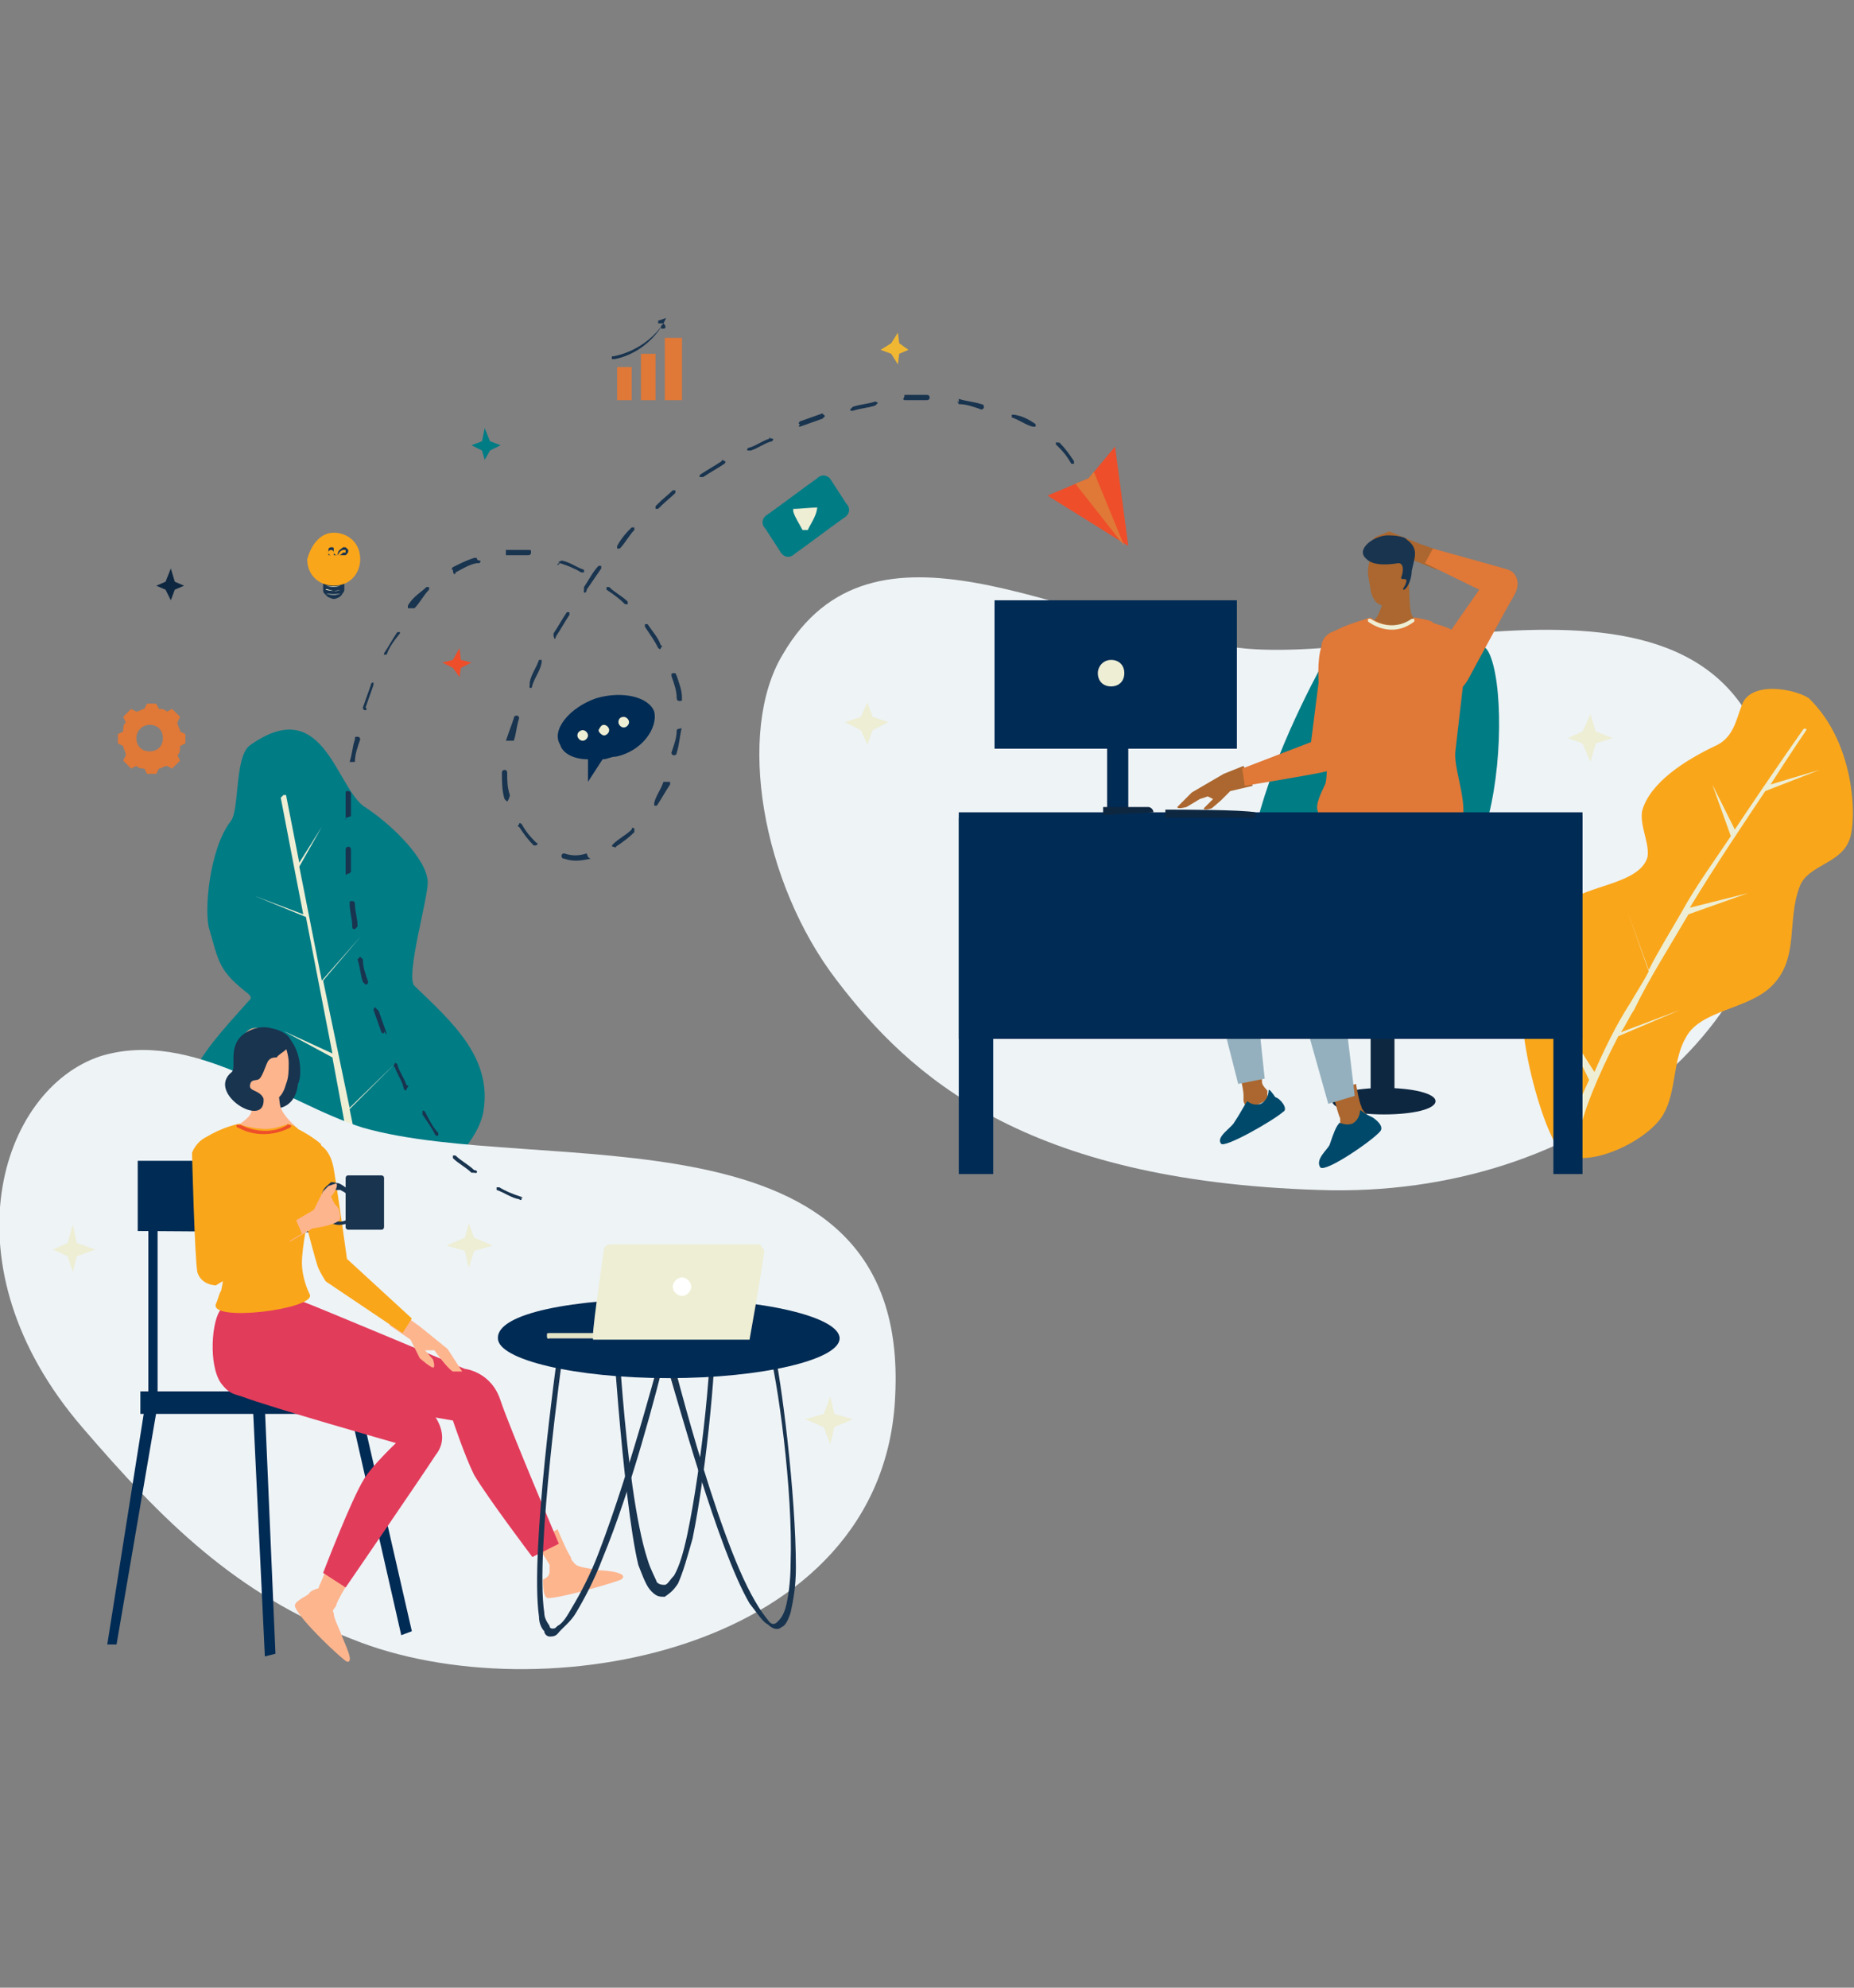 <?xml version="1.0" encoding="utf-8"?>
<!-- Generator: Adobe Illustrator 26.0.3, SVG Export Plug-In . SVG Version: 6.00 Build 0)  -->
<svg version="1.1" id="Capa_1" xmlns="http://www.w3.org/2000/svg" xmlns:xlink="http://www.w3.org/1999/xlink" x="0px" y="0px"
	 viewBox="0 0 140 150" style="enable-background:new 0 0 140 150;" xml:space="preserve">
<rect x="0" y="0" width="140" height="150" fill="#808080" stroke="none"/>
<style type="text/css">
	.st0{fill-rule:evenodd;clip-rule:evenodd;fill:#007C85;}
	.st1{fill-rule:evenodd;clip-rule:evenodd;fill:#EEEED4;}
	.st2{fill-rule:evenodd;clip-rule:evenodd;fill:#EEF3F6;}
	.st3{fill-rule:evenodd;clip-rule:evenodd;fill:#FAA61A;}
	.st4{fill-rule:evenodd;clip-rule:evenodd;fill:#0E2740;}
	.st5{fill-rule:evenodd;clip-rule:evenodd;fill:#AB672F;}
	.st6{fill-rule:evenodd;clip-rule:evenodd;fill:#00496B;}
	.st7{fill-rule:evenodd;clip-rule:evenodd;fill:#94B0BE;}
	.st8{fill-rule:evenodd;clip-rule:evenodd;fill:#19344F;}
	.st9{fill-rule:evenodd;clip-rule:evenodd;fill:#E07837;}
	.st10{fill-rule:evenodd;clip-rule:evenodd;fill:#002B54;}
	.st11{fill-rule:evenodd;clip-rule:evenodd;fill:#FDB58E;}
	.st12{fill-rule:evenodd;clip-rule:evenodd;fill:#E23C5B;}
	.st13{fill-rule:evenodd;clip-rule:evenodd;fill:#EE4E2A;}
	.st14{fill-rule:evenodd;clip-rule:evenodd;fill:#E3E3C5;}
	.st15{fill-rule:evenodd;clip-rule:evenodd;fill:#FFFFFF;}
	.st16{fill-rule:evenodd;clip-rule:evenodd;fill:#F0B732;}
</style>
<g>
	<path class="st0" d="M28,93c2-0.2,2.7-1,4.4-3c1.4-2,3.7-3.9,4.1-6.1c0.7-4.1-2.4-6.8-5.2-9.5c-0.7-0.7,1-6.5,1-7.8
		c0-1.7-2.7-4.4-4.9-5.8c-2.1-1.7-3.1-8.5-8.6-4.5c-1.1,1-0.7,4.9-1.4,5.7c-1.6,2.1-2,6.8-1.6,8.1c0.7,2.4,0.7,3.1,2.7,4.7
		c0,0,0.6,0.4,0.4,0.6c-3,3.4-6.6,6.8-4.4,11.3C15.9,89.2,19.8,93.7,28,93L28,93z"/>
	<path class="st1" d="M22.2,65.4l-1-5.2c0,0,0,0,0.2-0.2h0.2l1,5.1l1.7-2.7l0,0l0,0l-1.7,3l1.7,8.6l3-3.4l0,0l0,0L24.4,74l2,9.6
		l3.5-3.4l0,0l0,0l-3.5,3.5l1.6,7.8c0,0.2,0,0.2-0.2,0.2s-0.4,0-0.4-0.2l-0.6-3.1L22,86l0,0l0,0l4.7,2.4l-1.6-8.6l-3.7-2l0,0l0,0
		l3.7,1.7l-2-10.3l-3.9-1.6l0,0l0,0l3.7,1.4L22.2,65.4C22.2,65.4,22.1,65.4,22.2,65.4L22.2,65.4L22.2,65.4z"/>
	<path class="st2" d="M59.1,49.4c-3.5,5.8-1.6,17.2,4.1,24.6c5.5,7.2,14.1,15.1,36.4,15.8c20.2,0.7,35.6-12.6,34.6-27.7
		c-1.4-23.1-28.7-11.3-41.3-13.3C80.1,46.9,65.9,37.7,59.1,49.4L59.1,49.4z"/>
	<path class="st3" d="M117.8,86.8c1.6,1.7,6.6-0.6,7.8-2.7c1-1.7,0.7-4.1,1.7-5.8c1.1-2.1,4.7-2.1,6.5-3.9c2.1-2.1,1.1-4.9,2.1-7.5
		c0.6-1.6,3-1.7,3.7-3.4c0.6-1.1,0.7-7.2-3-10.8c-1-0.7-4.5-1.4-5.1,0.6c-0.4,1-0.6,2.4-2,3c-2.1,1-4.9,2.7-5.5,4.9
		c-0.2,1.1,0.6,2.5,0.4,3.5c-0.6,2-4.5,2.1-6.1,3.4c-2.7,2,0,3.5-2.7,5.5C113.7,75.3,116.3,85.1,117.8,86.8L117.8,86.8z"/>
	<path class="st1" d="M131,62.6c3-4.5,5.2-7.6,5.2-7.6h0.2v0.1c0,0-1.1,1.6-2.7,4.1l3.7-1.1l0,0l0,0l-4.1,1.6
		c-1.6,2.4-3.7,5.5-5.7,8.8l4.4-1.1l0,0l0,0l-4.5,1.6c-1.4,2.4-3,4.9-4.1,7.2c-0.4,0.6-0.6,1.1-1,1.7l4.5-1.7l0,0l0,0l-4.7,2
		c-1.6,3.1-2.7,5.8-3,7.6c0,0.2-0.2,0.2-0.4,0.2c-0.2,0-0.2-0.2-0.2-0.4c0.2-1,0.6-2.5,1.4-4.1l-2.6-5.3l0,0l0,0l3,4.7
		c0.7-1.6,1.6-3.5,2.7-5.2c0.4-0.7,1-1.6,1.4-2.4l-1.6-4.5l0,0l0,0l1.6,4.4c0.7-1.4,1.7-3,2.5-4.4l0,0c1.1-2,2.5-3.9,3.7-5.7l0,0
		l-1.4-3.9l0,0l0,0L131,62.6L131,62.6z"/>
	<path class="st2" d="M7.6,79.7c-7.6,2.5-11.9,15.8-1.4,28c6.1,7.1,11.6,12.6,20.4,16c14.1,5.7,40.2,1,41-18.4
		c1.1-22.5-26.9-16.4-40.2-20.2C21.4,83.2,14.5,77.6,7.6,79.7L7.6,79.7z"/>
	<path class="st4" d="M104.5,82.1c2.1,0,3.9,0.4,3.9,1c0,0.6-1.7,1-3.9,1c-2.1,0-3.9-0.4-3.9-1C100.6,82.5,102.4,82.1,104.5,82.1
		L104.5,82.1z"/>
	<polygon class="st4" points="105.3,64.9 103.5,64.9 103.5,82.8 105.3,82.8 	"/>
	<path class="st0" d="M100.7,48.6c0,0,10.2-2.1,11.7,0.6c1.1,2.1,1.1,8.8-0.2,13.1c-1.4,4.4-3.9,12.6-14.7,9.2
		C88.8,68.8,100.7,48.6,100.7,48.6L100.7,48.6z"/>
	<path class="st5" d="M100.6,82.3c0,0,0.4,1.7,0.6,2.1c0,0.2,0,0.4,0,0.4c0,0.4,0.6,0.7,0.6,0.7l1.4-0.7v-0.7c0,0-0.4-0.4-0.4-0.6
		c-0.2-0.4-0.4-1.7-0.4-1.7L100.6,82.3L100.6,82.3z"/>
	<path class="st5" d="M93.5,80.5c0,0,0.4,1.7,0.4,2.1c0,0.2,0,0.4,0,0.4c0,0.4,0.4,0.7,0.4,0.7l1.4-0.7v-0.7c0,0-0.4-0.4-0.4-0.6
		c0-0.4-0.2-2-0.2-2L93.5,80.5L93.5,80.5z"/>
	<path class="st6" d="M102.7,83.8c0,0,0,0.7-0.6,1c-0.6,0.2-1-0.2-1,0c-0.2,0.2-0.4,0.7-0.7,1.6c-0.2,0.4-1.1,1.1-0.7,1.7
		c0.4,0.4,3.9-2,4.5-2.7c0.4-0.4-0.4-1-0.6-1.1C103.1,84.1,102.7,83.7,102.7,83.8L102.7,83.8z"/>
	<path class="st6" d="M95.8,82.3c0,0,0,0.7-0.6,1c-0.6,0.2-1-0.2-1-0.2c-0.2,0.2-0.4,0.7-1,1.6c-0.2,0.4-1.4,1.1-1,1.6
		c0.2,0.4,3.9-1.7,4.7-2.4c0.4-0.2-0.2-1-0.6-1.1C96.1,82.5,95.8,82.1,95.8,82.3L95.8,82.3z"/>
	<path class="st7" d="M109.8,61c0,0,1.6,2.4,0,3.9c-1.6,1.4-8.6,8.6-8.6,8.6l1.1,9.2l-2,0.6l-2.7-9.6c0,0-0.2-1.1,0.4-2
		c0.6-0.7,7.8-10.8,7.8-10.8S108.1,59.2,109.8,61L109.8,61z"/>
	<path class="st7" d="M104.7,61c0,0,1.4,2.1,0,3.4c-1.1,1.4-10.2,7.5-10.2,7.5l1,9.5l-2,0.4L91,72c0,0-0.4-1.1,0.7-2.5
		c1.1-1.1,9.5-9.2,9.5-9.2S103.1,59.5,104.7,61L104.7,61z"/>
	<path class="st5" d="M108.8,41.6l-1.7-0.6l-2.2-0.9l-1,0.4c0,0-0.7,0.6-0.6,0.6l1-0.4l1,0.4l-0.6,0.2l-0.6-0.2v0.4l0.7,0.6l2,0.2
		l1.7,0.7L108.8,41.6L108.8,41.6z"/>
	<path class="st8" d="M104,41.1c-0.4,0.2-0.6,1.1-0.4,1.7c0,0.6,0.2,1.6,0.6,2c0.2,0.4,1.1,0.7,1.1,0.7l0.4-3.5
		C105.5,41.8,104.1,40.8,104,41.1L104,41.1z"/>
	<path class="st5" d="M105.5,47.9l2.5-0.4c0,0-1.1-0.4-1.4-1.1c-0.2-0.4-0.2-2.5-0.2-2.5h-1.7c0,0-0.2,1.7-0.6,2.4
		c-0.2,0.6-1.1,1.1-1.1,1.1L105.5,47.9L105.5,47.9z"/>
	<path class="st5" d="M103.7,41.6c-0.2,0.4-0.4,1-0.4,1.6c0,0.4,0.2,1.1,0.2,1.4c0.2,0.7,0.6,1.6,2,0.7c0.2-0.2,0.7-0.7,0.7-1
		c0.4-0.6,0.4-1.4,0.2-2.1c0-0.6-0.2-0.7-0.6-1s-1.1-0.6-1.6-0.2C104.3,41.1,104,41.4,103.7,41.6L103.7,41.6z"/>
	<path class="st8" d="M104.8,40.4c-1,0-2.4,1-1.7,1.7c0.2,0.2,0.6,0.7,2.5,0.4c0.4,0,0.4,0.6,0.2,1.1c0,0.2,0.4,0,0.4,0.2
		c0,0.4-0.4,0.7-0.2,0.7c0.2,0,0.6-0.7,0.6-1.4c0.2-1,0.6-1.7-0.4-2.4C106.2,40.6,105.7,40.4,104.8,40.4L104.8,40.4z"/>
	<path class="st9" d="M108.2,41.4c0,0,5.1,1.4,5.7,1.6c0.6,0.2,1,1,0.4,2c-0.6,1-3.4,6.2-3.4,6.2s-0.7,1.4-1.7,1.1
		c-1-0.2-2-1.1-1.4-2.1c0.6-1,3.9-5.7,3.9-5.7l-4.1-2L108.2,41.4L108.2,41.4z"/>
	<path class="st9" d="M103.5,46.6c0,0,0.7,0.6,1.7,0.6c1.1,0,1.6-0.6,1.6-0.6s1.4,0.2,1.4,0.4c1.1,0.4,2,0.4,2.5,2.1
		c0.2,0.7,0,1.6-0.2,2.4c-0.2,1.7-0.4,3.5-0.6,5.2c-0.2,1.6,1.6,5.2-0.2,6.2c-2,1.1-5.8-0.7-8.1-1c-0.6,0-2,0-2.1-0.7
		c-0.2-0.6,0.4-1.6,0.6-2.1c0.2-1,0-2.1,0-3.1c-0.2-1.7-1-5.8-0.2-7.5C100.2,47.5,102.6,46.9,103.5,46.6L103.5,46.6z"/>
	<path class="st5" d="M93.9,57.8l-1.5,0.6L90,59.8c0,0-1,1-1.1,1.1c0,0.2,0.7,0,0.7,0l1-0.6l0.6-0.2l0.4,0.2c0,0-0.6,0.6-0.7,0.7
		c0,0.2,0.6,0,0.6,0l0.7-0.6l0.7-0.7l1.7-0.4L93.9,57.8L93.9,57.8z"/>
	<path class="st9" d="M101.7,47.6c0,0,1.4,0.4,1.1,2c-0.2,1.1-1.6,7.2-1.6,7.2s-0.2,1.1-1,1.4c-0.7,0.2-6.2,1.1-6.2,1.1L93.8,58
		l5.2-2l0.9-7.1C99.6,48.9,99.9,47.3,101.7,47.6L101.7,47.6z"/>
	<path class="st1" d="M103.3,46.9c0,0,1.7,1.4,3.5,0v-0.2h-0.2c-1.6,1.1-3.1,0-3.1,0h-0.2L103.3,46.9L103.3,46.9z"/>
	<polygon class="st10" points="119.5,61.3 72.4,61.3 72.4,78.4 119.5,78.4 	"/>
	<polygon class="st10" points="93.4,45.3 75.1,45.3 75.1,56.5 93.4,56.5 	"/>
	<polygon class="st10" points="85.2,53.5 83.6,53.5 83.6,61.6 85.2,61.6 	"/>
	<path class="st4" d="M87.1,61.3c0-0.2-0.2-0.4-0.4-0.4c-1,0-3.4,0-3.4,0v0.6L87.1,61.3C87.1,61.6,87.1,61.6,87.1,61.3L87.1,61.3z"
		/>
	<path class="st1" d="M83.9,49.8c0.6,0,1,0.4,1,1s-0.4,1-1,1c-0.6,0-1-0.4-1-1C82.9,50.3,83.3,49.8,83.9,49.8L83.9,49.8z"/>
	<polygon class="st10" points="75,61.7 72.4,61.7 72.4,88.6 75,88.6 	"/>
	<polygon class="st10" points="119.5,61.6 117.3,61.6 117.3,88.6 119.5,88.6 	"/>
	<path class="st4" d="M94.8,61.3C94.8,61.2,94.8,61.2,94.8,61.3C94.5,61.2,94.5,61.2,94.8,61.3c-1.1-0.2-5.7-0.2-6.6-0.2
		c0,0,0,0-0.2,0c0,0,0,0,0,0.2c0,0.2,0,0.4,0,0.4h6.8C94.8,61.7,94.8,61.6,94.8,61.3L94.8,61.3z"/>
	<polygon class="st10" points="31.1,105 10.6,105 10.6,106.7 31.1,106.7 	"/>
	<polygon class="st10" points="24.9,87.6 10.4,87.6 10.4,92.9 24.9,93 	"/>
	<polygon class="st10" points="11.8,106.6 10.9,106.4 8.1,124.1 8.8,124.1 	"/>
	<polygon class="st10" points="20,106.2 19.1,106.2 20,125 20.8,124.8 	"/>
	<polygon class="st10" points="11.9,88.2 11.2,88.2 11.2,106 11.9,106 	"/>
	<polygon class="st10" points="27,105.2 26.2,105.4 30.3,123.4 31.1,123.1 	"/>
	<path class="st11" d="M41.5,118.5c0-0.2,0-0.2,0-0.4c-0.2-0.4-1.1-1.7-1.1-1.7l1.7-1c0,0,0.7,1.7,1,2.1c0,0.2,0.2,0.4,0.4,0.6
		c0.4,0.2,0.7,0.2,1.7,0.4c0.6,0,2.4,0.2,1.7,0.7c-0.4,0.2-4.5,1.4-5.5,1.4c-0.4,0-0.4-1-0.4-1.4C41.5,119,41.5,118.7,41.5,118.5
		L41.5,118.5z"/>
	<path class="st11" d="M23.9,119.9c0.2,0,0.2-0.2,0.2-0.2c0.2-0.4,0.7-1.7,0.7-1.7l1.7,1.1c0,0-1,1.6-1.1,2c0,0.2-0.4,0.4-0.2,0.6
		c0,0.4,0.2,0.7,0.6,1.7c0.2,0.6,1,2.1,0.4,2c-0.4-0.2-3.5-3.1-3.9-4.1c-0.2-0.4,0.6-0.7,1-1C23.5,120,23.7,120,23.9,119.9
		L23.9,119.9z"/>
	<path class="st12" d="M20.1,98.8c0,0,1.6-1.1,2.7-0.6c1.1,0.4,12.3,5.1,12.3,5.1s2,0.2,2.7,2.4c0.7,2.1,4.4,10.8,4.4,10.8l-2,1
		c0,0-3.4-4.5-4.4-6.2c-0.7-1.4-1.6-4.1-1.6-4.1l-13.9-2.4C20.9,104.4,17.4,102.1,20.1,98.8L20.1,98.8z"/>
	<path class="st12" d="M16.7,98.8c0.7-1,1.1-1.1,3.1-0.2c2,1,12.9,8.1,12.9,8.1s1.4,1.6,0.2,3.1c-1.1,1.7-6.8,10-6.8,10l-1.7-1.1
		c0,0,2.1-5.5,3.1-7.1c0.6-1,2.4-2.7,2.4-2.7s-9.5-2.7-11.6-3.5c-0.6-0.2-1-0.2-1.6-1C15.7,103,16,99.5,16.7,98.8L16.7,98.8z"/>
	<path class="st11" d="M30.3,99.1l1.4,1l2.1,1.7l1.1,1.7c0,0-0.6,0-0.7,0c-0.4-0.2-1.4-1.6-1.4-1.6h-0.7l0.6,0.7c0,0,0.2,0.6,0,0.6
		c-0.2,0-1-0.7-1-0.7l-0.7-1.4l-1.6-1.1L30.3,99.1L30.3,99.1z"/>
	<path class="st8" d="M19.4,79c0.2-0.2,1.7-1.4,2.4-0.7c1,1.1,1,3,0.7,3.5c-0.2,2-2,2.4-3.5,1.1c-1-0.6-1.4-2.5-0.6-3.4
		C18.6,79.1,19,79,19.4,79L19.4,79z"/>
	<path class="st11" d="M20,85.6l-2.5-0.4c0,0,1.1-0.6,1.4-1.1c0.4-0.7,0-3,0-3l2.1-0.2c0,0,0,2.1,0.2,2.7c0.2,0.6,1.1,1.4,1.1,1.4
		L20,85.6L20,85.6z"/>
	<path class="st11" d="M21.4,78.6c0.2,0.4,0.4,1.1,0.4,1.6c0,0.6,0,1.1-0.2,1.6c-0.2,0.7-0.6,1.7-2.1,1c-0.2-0.2-1-1-1-1
		c-0.6-0.6-0.6-1.6-0.4-2.4c0-0.6,0-1.1,0.6-1.6c0.4-0.4,1.4-0.2,2,0C20.8,78,21.1,78.4,21.4,78.6L21.4,78.6z"/>
	<path class="st3" d="M23.1,86.1c0,0,1.7-0.2,2.1,2.1c0.4,2.4,1,6.8,1,6.8l4.9,4.5l-0.7,1.1l-5.8-3.9c0,0-0.4-0.6-0.6-1.1
		c-0.2-0.5-2.1-7.8-2.1-7.8S21.4,86.5,23.1,86.1L23.1,86.1z"/>
	<path class="st3" d="M16,90.9c-0.2-1.7-0.7-4.9-0.4-5.1c1.1-0.7,2.4-1,2.5-1c0.2,0.2,1.4,0.4,2,0.4c0.7,0,1.7-0.4,1.7-0.4
		s0.6,0.2,0.7,0.4c0.4,0.2,1.1,0.6,1.7,1.1c0.4,0.2-1.4,6.6-1.4,9c0,0.7,0.2,1.6,0.6,2.4c0.4,1.1-7.6,2.1-7.1,0.7
		c0.2-0.4,0.2-0.7,0.4-1C17.3,94.8,16.3,92.9,16,90.9L16,90.9z"/>
	<path class="st8" d="M29,88.9c0-0.2-0.2-0.2-0.2-0.2c-0.6,0-2,0-2.5,0c-0.2,0-0.2,0.2-0.2,0.2c0,0.7,0,3.1,0,3.7
		c0,0.2,0.2,0.2,0.2,0.2c0.6,0,2,0,2.5,0c0.2,0,0.2-0.2,0.2-0.2C29,91.9,29,89.7,29,88.9L29,88.9z"/>
	<path class="st8" d="M26.2,89.7c0,0-0.2-0.2-0.6-0.4c-0.2,0-0.6-0.2-0.7,0c-0.2,0.2-0.6,0.4-0.6,1c-0.2,1.6,0.7,2.5,2,2
		c0,0,0.2-0.2,0-0.2c0,0-0.2-0.2-0.2,0c-1,0.4-1.7-0.6-1.4-1.7c0-0.4,0.2-0.6,0.4-0.6c0.2,0,0.4,0,0.6,0c0.4,0.2,0.6,0.4,0.6,0.4
		h0.2C26.5,89.9,26.5,89.7,26.2,89.7L26.2,89.7z"/>
	<path class="st11" d="M21.9,93.7l1.7-1c0,0,1.6-0.2,2-0.6c0.2-0.2,0-1-0.2-1.1c-0.2-0.2-0.4-0.7-0.4-0.7s0.6-0.7,0.4-1l-0.6,0.2
		l-0.4,0.4l-0.7,1.4l-1.7,1L21.9,93.7L21.9,93.7z"/>
	<path class="st3" d="M16.7,85.6c0,0,1.6,0.2,1.4,1.7c-0.2,1.4-0.6,6.5-0.6,6.5l4.7-2.1l0.6,1.4l-6.5,3.9c0,0-1.1,0-1.4-1
		c-0.2-1.1-0.4-9-0.4-9S15,85.5,16.7,85.6L16.7,85.6z"/>
	<path class="st13" d="M18,85.1c0,0,1.7,1.1,3.9,0c0,0,0.2-0.2,0-0.2c-0.2,0-0.2-0.2-0.2,0c-1.7,1-3.5,0-3.5,0h-0.2
		C17.8,84.8,17.8,85.1,18,85.1L18,85.1z"/>
	<path class="st8" d="M20.5,77.6c1.1,0.2,2,1,1.1,1.6c-0.2,0.2-0.6,0.4-0.7,0.6c-0.2,0-0.4,0-0.6,0.2c-0.2,0.2-0.4,1.1-0.7,1.4
		c-0.2,0.2-0.6,0-0.7,0.4c-0.2,0.6,0.7,0.4,1,1.1c0.2,2.4-4.4-0.4-2.4-2c0.4-0.4-0.4-2.1,1.1-3C19.1,77.6,19.8,77.4,20.5,77.6
		L20.5,77.6z"/>
	<path class="st8" d="M50.2,102.5c-0.6,2.4-2.5,9.8-4.7,15.1c-0.6,1.6-1.4,3.1-2,4.1c-0.4,0.7-1,1.1-1.4,1.6
		c-0.2,0.2-0.4,0.2-0.6,0.2s-0.4-0.2-0.4-0.4c-0.2-0.2-0.4-0.6-0.4-1.1c-0.7-4.9,1.4-19.8,1.4-19.8c0-0.2,0.2-0.2,0.2-0.2
		c0.2,0,0.2,0.2,0.2,0.2s-2.1,14.9-1.4,19.5c0,0.4,0.2,0.7,0.4,1c0,0.2,0.2,0.2,0.2,0.2c0.2,0,0.2,0,0.4-0.2
		c0.4-0.2,0.7-0.7,1.1-1.4c0.6-1,1.4-2.5,2-4.1c2.5-6.5,4.9-15.8,4.9-15.8s0-0.2,0.2-0.2s0.2,0,0.2,0.2c0,0,3.5,14.3,6.5,19.4
		c0.4,0.7,0.7,1.1,1.1,1.6c0.2,0.2,0.4,0.2,0.6,0c0.2-0.2,0.4-0.4,0.6-1c0.2-0.7,0.4-2,0.4-3.4c0.2-5.5-1-14.1-1.7-16.4
		c0-0.2,0-0.2,0.2-0.2s0.2,0,0.2,0.2c0.6,2.4,1.7,11.2,1.7,16.7c0,1.4-0.2,2.5-0.4,3.4c-0.2,0.6-0.4,1-0.7,1.1
		c-0.2,0.2-0.6,0.2-1-0.2c-0.4-0.2-0.7-0.7-1.4-1.6C54.2,116.9,51.1,105.4,50.2,102.5L50.2,102.5z"/>
	<path class="st8" d="M46.1,98.1l0.2-1c0,0,0.2,0,0.2,0.2c0,0,0.6,14.9,2.4,20.4c0.2,0.7,0.6,1.4,0.7,1.7c0.2,0.2,0.4,0.2,0.6,0.2
		s0.4-0.4,0.7-0.7c0.4-0.7,0.7-1.7,1-3.1c1.1-5.2,2-14.1,1.7-16.4c0-0.2,0-0.2,0.2-0.2c0.2,0,0.2,0,0.2,0.2
		c0.2,2.5-0.6,11.3-1.7,16.7c-0.4,1.4-0.7,2.5-1.1,3.4c-0.4,0.6-0.6,0.7-1,1c-0.4,0-0.6,0-1-0.4c-0.4-0.4-0.6-1-1-2
		C47,113.1,46.1,98.1,46.1,98.1L46.1,98.1z"/>
	<path class="st10" d="M50.5,98c7.2,0,12.9,1.4,12.9,3s-5.8,3-12.9,3s-12.9-1.4-12.9-3C37.5,99.1,43.3,98,50.5,98L50.5,98z"/>
	<path class="st14" d="M41.3,100.8c0-0.2,0-0.2,0.2-0.2c0.7,0,4.9,0,4.9,0v0.4h-4.9C41.3,101.1,41.3,100.9,41.3,100.8L41.3,100.8z"
		/>
	<path class="st1" d="M45.6,94.3c0-0.2,0.2-0.4,0.6-0.4c2,0,8.8,0,10.9,0c0.2,0,0.4,0,0.4,0.2c0.2,0.2,0.2,0.2,0.2,0.4
		c-0.2,1.6-1.1,6.6-1.1,6.6H44.8C44.6,101.1,45.4,95.8,45.6,94.3L45.6,94.3z"/>
	<path class="st15" d="M51.5,96.4c-0.4,0-0.7,0.4-0.7,0.7c0,0.4,0.4,0.7,0.7,0.7c0.4,0,0.7-0.4,0.7-0.7
		C52.2,96.8,51.9,96.4,51.5,96.4L51.5,96.4z"/>
	<path class="st8" d="M39.3,90.3c-0.6-0.2-1.1-0.4-1.6-0.7h-0.2v0.2c0.6,0.2,1.1,0.6,1.7,0.7C39.3,90.6,39.5,90.6,39.3,90.3
		C39.5,90.6,39.5,90.3,39.3,90.3L39.3,90.3z M35.8,88.3c-0.4-0.4-1-0.7-1.4-1.1h-0.2v0.2c0.4,0.4,1,0.7,1.4,1.1h0.2
		C36.1,88.6,36.1,88.3,35.8,88.3L35.8,88.3z M33.1,85.5c-0.4-0.4-0.7-1-1-1.6c0,0-0.2-0.2-0.2,0v0.2c0.4,0.6,0.7,1,1,1.6h0.2V85.5
		L33.1,85.5z M30.7,81.9c-0.2-0.6-0.6-1.1-0.7-1.6c0,0-0.2-0.2-0.2,0c0,0-0.2,0.2,0,0.2c0.2,0.6,0.6,1.1,0.7,1.7c0,0,0.2,0.2,0.2,0
		C30.7,82.1,31,81.9,30.7,81.9L30.7,81.9z M29.2,78c-0.2-0.6-0.4-1.1-0.6-1.7L28.3,76l-0.1,0.2c0.2,0.6,0.4,1.1,0.6,1.7
		c0,0,0.2,0.2,0.2,0C29,77.7,29.2,78.2,29.2,78L29.2,78z M27.8,74.1c-0.2-0.6-0.4-1.1-0.4-1.7l-0.2-0.2L27,72.4
		c0.2,0.6,0.2,1.1,0.4,1.7l0.2,0.2C27.8,74.3,27.8,74.1,27.8,74.1L27.8,74.1z M27,69.9c0-0.6-0.2-1.1-0.2-1.7c0,0,0-0.2-0.2-0.2
		c-0.2,0-0.2,0-0.2,0.2c0,0.6,0.2,1.1,0.2,1.7C26.6,70.2,26.8,70.2,27,69.9C27,70.2,27,69.9,27,69.9L27,69.9z M26.5,65.8
		c0-0.6,0-1.1,0-1.7c0,0,0-0.2-0.2-0.2c0,0-0.2,0-0.2,0.2c0,0.6,0,1.1,0,2C26.2,65.8,26.2,66.1,26.5,65.8L26.5,65.8L26.5,65.8z
		 M44.3,64.4c-0.6,0.2-1.1,0.2-1.7,0c0,0-0.2,0-0.2,0.2c0,0,0,0.2,0.2,0.2c0.6,0.2,1.1,0.2,2,0C44.4,64.7,44.4,64.7,44.3,64.4
		C44.4,64.4,44.3,64.4,44.3,64.4L44.3,64.4z M47.7,62.6c-0.4,0.4-1,0.7-1.4,1.1c0,0-0.2,0.2,0,0.2c0.2,0,0.2,0.2,0.2,0
		c0.6-0.4,1-0.7,1.4-1.1v-0.2C48,62.6,47.7,62.3,47.7,62.6L47.7,62.6z M40.5,63.6c-0.4-0.4-0.7-0.7-1.1-1.4c0,0-0.2-0.2-0.2,0
		c0,0-0.2,0.2,0,0.2c0.4,0.6,0.7,1,1.1,1.4h0.2C40.7,63.6,40.5,63.6,40.5,63.6L40.5,63.6z M26.5,61.6c0-0.6,0-1.1,0-1.7
		c0,0,0-0.2-0.2-0.2s-0.2,0-0.2,0.2c0,0.6,0,1.1,0,2C26,61.7,26.2,61.7,26.5,61.6C26.5,61.7,26.5,61.7,26.5,61.6L26.5,61.6z
		 M50.1,59c-0.2,0.6-0.6,1.1-0.7,1.6v0.2h0.2c0.4-0.6,0.6-1,1-1.6V59C50.1,59,50.1,59,50.1,59L50.1,59z M38.5,60
		c-0.2-0.6-0.2-1.1-0.2-1.7c0,0,0-0.2-0.2-0.2c0,0-0.2,0-0.2,0.2c0,0.6,0,1.4,0.2,2l0.2,0.2C38.5,60.2,38.5,60,38.5,60L38.5,60z
		 M26.8,57.5c0-0.6,0.2-1.1,0.4-1.7c0,0,0-0.2-0.2-0.2c-0.2,0-0.2,0-0.2,0.2c-0.2,0.6-0.2,1.1-0.4,1.7
		C26.5,57.5,26.5,57.5,26.8,57.5C26.6,57.5,26.8,57.5,26.8,57.5L26.8,57.5z M51.1,55.1c0,0.6-0.2,1.1-0.4,1.7c0,0,0,0.2,0.2,0.2
		c0,0,0.2,0,0.2-0.2c0.2-0.6,0.2-1.1,0.4-2C51.5,55.1,51.2,54.9,51.1,55.1C51.1,54.9,51.1,54.9,51.1,55.1L51.1,55.1z M38.8,55.9
		c0.2-0.6,0.2-1.1,0.4-1.7c0,0,0-0.2-0.2-0.2c0,0-0.2,0-0.2,0.2c-0.2,0.6-0.4,1.1-0.6,1.7C38.4,55.9,38.5,55.9,38.8,55.9
		C38.5,55.9,38.8,55.9,38.8,55.9L38.8,55.9z M27.6,53.4c0.2-0.6,0.4-1.1,0.6-1.7v-0.2c0,0-0.2,0-0.2,0.2c-0.2,0.6-0.4,1.1-0.6,1.7
		c0,0,0,0.2,0.2,0.2C27.8,53.5,27.6,53.4,27.6,53.4L27.6,53.4z M50.7,51c0.2,0.6,0.4,1.1,0.4,1.7c0,0,0,0.2,0.2,0.2
		c0.2,0,0.2,0,0.2-0.2c0-0.6-0.2-1.1-0.4-1.7L51,50.8C50.7,50.8,50.7,50.8,50.7,51L50.7,51z M40.2,51.7c0.2-0.6,0.6-1.1,0.7-1.7
		v-0.2h-0.2c-0.2,0.6-0.6,1.1-0.7,1.7v0.2C39.9,52,40.2,52,40.2,51.7L40.2,51.7z M29.2,49.4c0.2-0.6,0.6-1.1,1-1.6v-0.1H30
		c-0.4,0.6-0.6,1-1,1.6v0.2C29,49.4,29,49.4,29.2,49.4L29.2,49.4z M48.7,47.3c0.4,0.6,0.7,1,1,1.6c0,0,0.2,0.2,0.2,0
		c0,0,0.2-0.2,0-0.2c-0.2-0.6-0.6-1-1-1.6h-0.2V47.3L48.7,47.3z M42,48c0.4-0.6,0.6-1,1-1.6v-0.2h-0.2c-0.4,0.6-0.6,1-1,1.6V48
		C41.9,48.3,41.9,48.3,42,48L42,48z M31.3,45.9c0.4-0.4,0.7-1,1.1-1.4v-0.2h-0.2c-0.4,0.4-1,0.7-1.4,1.4v0.2
		C31.1,45.9,31.3,45.9,31.3,45.9L31.3,45.9z M45.8,44.5c0.6,0.4,1,0.7,1.4,1.1h0.2v-0.2c-0.4-0.4-1-0.7-1.4-1.1h-0.2
		C45.8,44.3,45.8,44.3,45.8,44.5L45.8,44.5z M44.3,44.5c0.4-0.6,0.7-1,1.1-1.6v-0.2h-0.2c-0.4,0.4-0.7,1-1.1,1.6v0.2
		C44,44.8,44.3,44.8,44.3,44.5L44.3,44.5z M34.4,43.2c0.4-0.2,1-0.6,1.6-0.7h0.2c0,0,0.2-0.2,0-0.2c-0.2,0-0.2-0.2-0.2-0.2h-0.2
		c-0.6,0.2-1,0.4-1.6,0.7c0,0-0.2,0.2,0,0.2C34.2,43.4,34.4,43.4,34.4,43.2L34.4,43.2z M42.3,42.5c0.6,0.2,1.1,0.4,1.6,0.7h0.2V43
		c-0.6-0.2-1.1-0.6-1.7-0.7C42.3,42.4,42,42.4,42.3,42.5C42,42.8,42,42.5,42.3,42.5L42.3,42.5z M38.2,41.9c0.6,0,1.1,0,1.7,0
		c0,0,0.2,0,0.2-0.2c0-0.2,0-0.2-0.2-0.2c-0.6,0-1.1,0-1.7,0C38.2,41.6,38.2,41.8,38.2,41.9L38.2,41.9L38.2,41.9z M46.8,41.4
		c0.4-0.4,0.7-1,1.1-1.4v-0.2h-0.2c-0.4,0.4-0.7,0.7-1.1,1.4v0.2C46.8,41.4,46.8,41.4,46.8,41.4L46.8,41.4z M49.7,38.4l0.2-0.2
		c0.4-0.4,0.7-0.6,1.1-1v-0.2h-0.2c-0.4,0.4-0.7,0.6-1.1,1l-0.2,0.2v0.2H49.7L49.7,38.4z M53.1,36c0.6-0.4,1-0.6,1.6-1
		c0,0,0.2-0.2,0-0.2c0,0-0.2-0.2-0.2,0c-0.6,0.4-1,0.6-1.6,1c0,0-0.2,0.2,0,0.2C53.1,36,53.1,36,53.1,36L53.1,36z M79.8,33.6
		c0.4,0.4,0.7,0.7,1.1,1.4h0.2v-0.2c-0.4-0.6-0.7-1-1.1-1.4h-0.2C79.7,33.3,79.7,33.6,79.8,33.6L79.8,33.6z M56.7,34
		c0.6-0.2,1.1-0.6,1.6-0.7c0,0,0.2-0.2,0-0.2c-0.2,0-0.2-0.2-0.2,0c-0.6,0.2-1.1,0.6-1.6,0.7c0,0-0.2,0.2,0,0.2
		C56.6,34,56.6,34,56.7,34L56.7,34z M60.4,32.2c0.6-0.2,1.1-0.4,1.7-0.6l0.2-0.2l-0.2-0.2c-0.6,0.2-1.1,0.4-1.7,0.6
		c0,0-0.2,0.2,0,0.2C60.3,32.2,60.3,32.2,60.4,32.2L60.4,32.2z M76.4,31.5c0.6,0.2,1.1,0.6,1.6,0.7h0.2V32c-0.6-0.4-1-0.6-1.6-0.7
		h-0.2V31.5L76.4,31.5z M64.4,31c0.6-0.2,1.1-0.2,1.7-0.4l0.2-0.2l-0.2-0.1c-0.6,0.2-1.1,0.2-1.7,0.4l-0.2,0.2
		C64.2,31,64.2,31,64.4,31L64.4,31z M72.4,30.5c0.6,0,1.1,0.2,1.7,0.4c0,0,0.2,0,0.2-0.2c0,0,0-0.2-0.2-0.2
		c-0.6-0.2-1.1-0.2-1.7-0.4C72.4,30.1,72.4,30.1,72.4,30.5C72.2,30.2,72.4,30.2,72.4,30.5L72.4,30.5z M68.3,30.2c0.6,0,1.1,0,1.7,0
		c0,0,0.2,0,0.2-0.2c0,0,0-0.2-0.2-0.2c-0.6,0-1.1,0-1.7,0C68.3,30.1,68.1,30.1,68.3,30.2L68.3,30.2L68.3,30.2z"/>
	<polygon class="st13" points="84.2,33.7 85.2,41.2 79.1,37.4 82.2,36.1 	"/>
	<polygon class="st9" points="84.9,41.2 81.2,36.5 82.2,36.1 82.6,35.6 	"/>
	<polygon class="st1" points="35.4,92.3 35.8,93.4 37.2,94 35.8,94.4 35.4,95.7 35.1,94.4 33.7,94 35.1,93.4 	"/>
	<polygon class="st1" points="62.7,105.4 63,106.7 64.4,107.1 63,107.7 62.7,109 62.2,107.7 60.8,107.1 62.2,106.7 	"/>
	<polygon class="st1" points="65.5,53 65.9,54.1 67.1,54.5 65.9,55.1 65.5,56.2 65,55.1 63.8,54.5 65,54.1 	"/>
	<polygon class="st1" points="120.1,53.9 120.5,55.2 121.8,55.7 120.5,56.1 120.1,57.5 119.5,56.1 118.4,55.7 119.5,55.2 	"/>
	<polygon class="st1" points="5.5,92.4 5.8,93.8 7.2,94.3 5.8,94.8 5.5,96 5.1,94.8 4,94.3 5.1,93.8 	"/>
	<path class="st0" d="M62.8,36.3c-0.2-0.4-0.7-0.6-1.1-0.2c-1,0.7-2.7,2-3.7,2.7c-0.4,0.2-0.6,0.7-0.2,1.1c0.4,0.6,0.7,1.1,1.1,1.7
		c0.2,0.4,0.7,0.6,1.1,0.2c1-0.7,2.7-2,3.7-2.7c0.4-0.2,0.6-0.7,0.2-1.1C63.5,37.4,63.2,36.9,62.8,36.3L62.8,36.3z"/>
	<path class="st1" d="M61.7,38.3L61.7,38.3C61.8,38.3,61.8,38.4,61.7,38.3c0,0.6-0.6,1.4-0.7,1.7c0,0,0,0-0.2,0c0,0,0,0-0.2,0
		c-0.2-0.4-0.6-1-0.7-1.4c0,0,0,0,0-0.2c0,0,0,0,0.2,0C60.3,38.4,61.3,38.3,61.7,38.3L61.7,38.3z"/>
	<path class="st10" d="M49.4,53.7c-0.4-1.1-2.4-1.6-4.4-1c-2,0.7-3.4,2.4-2.7,3.5c0.2,0.7,1.1,1.1,2.1,1.1v1.7l1.1-1.7
		c0.4,0,0.6-0.2,1-0.2C48.5,56.7,49.7,54.9,49.4,53.7L49.4,53.7z"/>
	<path class="st1" d="M44,55.1c0.2,0,0.4,0.2,0.4,0.4c0,0.2-0.2,0.4-0.4,0.4c-0.2,0-0.4-0.2-0.4-0.4C43.6,55.2,43.9,55.1,44,55.1
		L44,55.1z"/>
	<path class="st1" d="M45.6,54.7c0.2,0,0.4,0.2,0.4,0.4c0,0.2-0.2,0.4-0.4,0.4c-0.1,0-0.4-0.2-0.4-0.4
		C45.3,54.9,45.4,54.7,45.6,54.7L45.6,54.7z"/>
	<path class="st1" d="M47.1,54.1c0.2,0,0.4,0.2,0.4,0.4c0,0.2-0.2,0.4-0.4,0.4s-0.4-0.2-0.4-0.4S46.8,54.1,47.1,54.1L47.1,54.1z"/>
	<path class="st9" d="M11.8,53.1c-0.2,0-0.6,0-0.7,0l-0.2,0.4c-0.2,0-0.4,0.2-0.6,0.2l-0.4-0.2c-0.2,0.2-0.4,0.4-0.6,0.6l0.2,0.4
		c-0.2,0.2-0.2,0.4-0.2,0.7l-0.4,0.2c0,0.2,0,0.6,0,0.7l0.4,0.2c0,0.2,0.2,0.4,0.2,0.7l-0.2,0.4c0.2,0.2,0.4,0.4,0.6,0.6l0.4-0.2
		c0.2,0.2,0.4,0.2,0.6,0.2l0.2,0.4c0.2,0,0.6,0,0.7,0l0.2-0.4c0.2,0,0.4-0.2,0.6-0.2l0.4,0.2c0.2-0.2,0.4-0.4,0.6-0.6l-0.2-0.4
		c0.2-0.2,0.2-0.4,0.2-0.7l0.4-0.2c0-0.2,0-0.6,0-0.7l-0.4-0.2c0-0.2-0.2-0.4-0.2-0.7l0.2-0.4c-0.2-0.2-0.4-0.4-0.6-0.6l-0.4,0.2
		c-0.2-0.2-0.4-0.2-0.6-0.2L11.8,53.1L11.8,53.1z M11.3,54.7c0.6,0,1,0.4,1,1s-0.4,1-1,1c-0.6,0-1-0.4-1-1S10.8,54.7,11.3,54.7
		L11.3,54.7z"/>
	<polygon class="st9" points="47.7,27.7 46.6,27.7 46.6,30.2 47.7,30.2 	"/>
	<polygon class="st9" points="49.5,26.7 48.4,26.7 48.4,30.2 49.5,30.2 	"/>
	<polygon class="st9" points="51.5,25.5 50.2,25.5 50.2,30.2 51.5,30.2 	"/>
	<path class="st8" d="M50.1,24.4h-0.2h-0.2v-0.2l0.6-0.2l0,0l0,0L50.1,24.4c0.2,0.2,0.2,0.4,0,0.4s-0.2,0-0.2-0.2L50.1,24.4
		c-1.4,2.4-3.7,2.7-3.7,2.7h-0.2v-0.2C46.4,26.9,48.7,26.5,50.1,24.4L50.1,24.4z"/>
	<path class="st8" d="M25.2,43.8c0.4,0,0.7,0.4,0.7,0.7c0,0.4-0.4,0.7-0.7,0.7s-0.7-0.4-0.7-0.7C24.5,44.2,24.9,43.8,25.2,43.8
		L25.2,43.8z"/>
	<path class="st8" d="M26,43.4h-1.6c0,0,0,0.6,0,1.1c0,0.2,0,0.2,0.2,0.4c0.2,0.2,0.2,0.2,0.4,0.2c0.2,0,0.4,0,0.4,0
		c0.2,0,0.2,0,0.4-0.2c0.1-0.2,0.2-0.2,0.2-0.4C26,43.9,26,43.4,26,43.4L26,43.4z"/>
	<path class="st3" d="M25.2,40.2c1,0,2,0.7,2,2c0,1-0.7,2-2,2c-1,0-2-0.7-2-2C23.5,41.1,24.2,40.2,25.2,40.2L25.2,40.2z"/>
	<path class="st8" d="M25.5,41.9L25.5,41.9c0-0.4,0.2-0.4,0.4-0.6h0.2c0,0,0,0,0.2,0.2c0,0.2,0,0.2-0.2,0.4
		C25.9,41.9,25.6,41.9,25.5,41.9c0,0.2,0,0.4,0,0.4s0,1.1,0,1.6v0.2l0,0l0,0l0,0l0,0c0-0.2,0-1.6,0-1.7
		C25.5,42.4,25.5,42.2,25.5,41.9h-0.2c0,0.6,0,1.7,0,2l0,0l0,0l0,0l0,0l0,0c0-0.2,0-1.4,0-2H25c0,0-0.2,0-0.2-0.2v-0.2
		c0-0.2,0.2-0.2,0.2-0.2c0.2,0,0.2,0,0.2,0.2v0.2C25.2,41.9,25.5,41.9,25.5,41.9L25.5,41.9z M25.2,41.9c0-0.2,0-0.2,0-0.2
		c0-0.2-0.2-0.2-0.2-0.2s-0.2,0-0.2,0.2v0.2c0,0,0,0,0.2,0C25.1,41.9,25.1,41.9,25.2,41.9L25.2,41.9z M25.5,41.9
		c0.2,0,0.2,0,0.4-0.2c0,0,0,0,0.2,0v-0.2l0,0h-0.2C25.6,41.6,25.6,41.8,25.5,41.9L25.5,41.9L25.5,41.9z"/>
	<path class="st1" d="M24.6,44.2c0,0,0.6,0.2,1.1,0l0,0l0,0C25.2,44.3,24.6,44.2,24.6,44.2L24.6,44.2L24.6,44.2L24.6,44.2z"/>
	<path class="st1" d="M24.6,44.5c0,0,0.6,0.2,1.1,0l0,0l0,0C25.2,44.8,24.6,44.3,24.6,44.5C24.6,44.3,24.6,44.3,24.6,44.5L24.6,44.5
		L24.6,44.5z"/>
	<path class="st1" d="M24.6,44.8c0,0,0.6,0.2,1.1,0l0,0l0,0C25.2,44.9,24.6,44.8,24.6,44.8L24.6,44.8L24.6,44.8L24.6,44.8z"/>
	<polygon class="st16" points="67.8,25.1 67.9,25.9 68.6,26.4 67.9,26.7 67.8,27.5 67.3,26.7 66.5,26.4 67.3,25.9 	"/>
	<polygon class="st0" points="36.6,32.3 37,33.3 37.8,33.6 37,34 36.6,34.7 36.4,34 35.6,33.6 36.4,33.3 	"/>
	<polygon class="st13" points="34.7,48.9 34.8,49.8 35.6,50 34.8,50.4 34.7,51.1 34.2,50.4 33.4,50 34.2,49.8 	"/>
	<polygon class="st4" points="12.9,42.9 13.2,43.9 13.9,44.2 13.2,44.5 12.9,45.3 12.5,44.5 11.8,44.2 12.5,43.9 	"/>
</g>
</svg>
